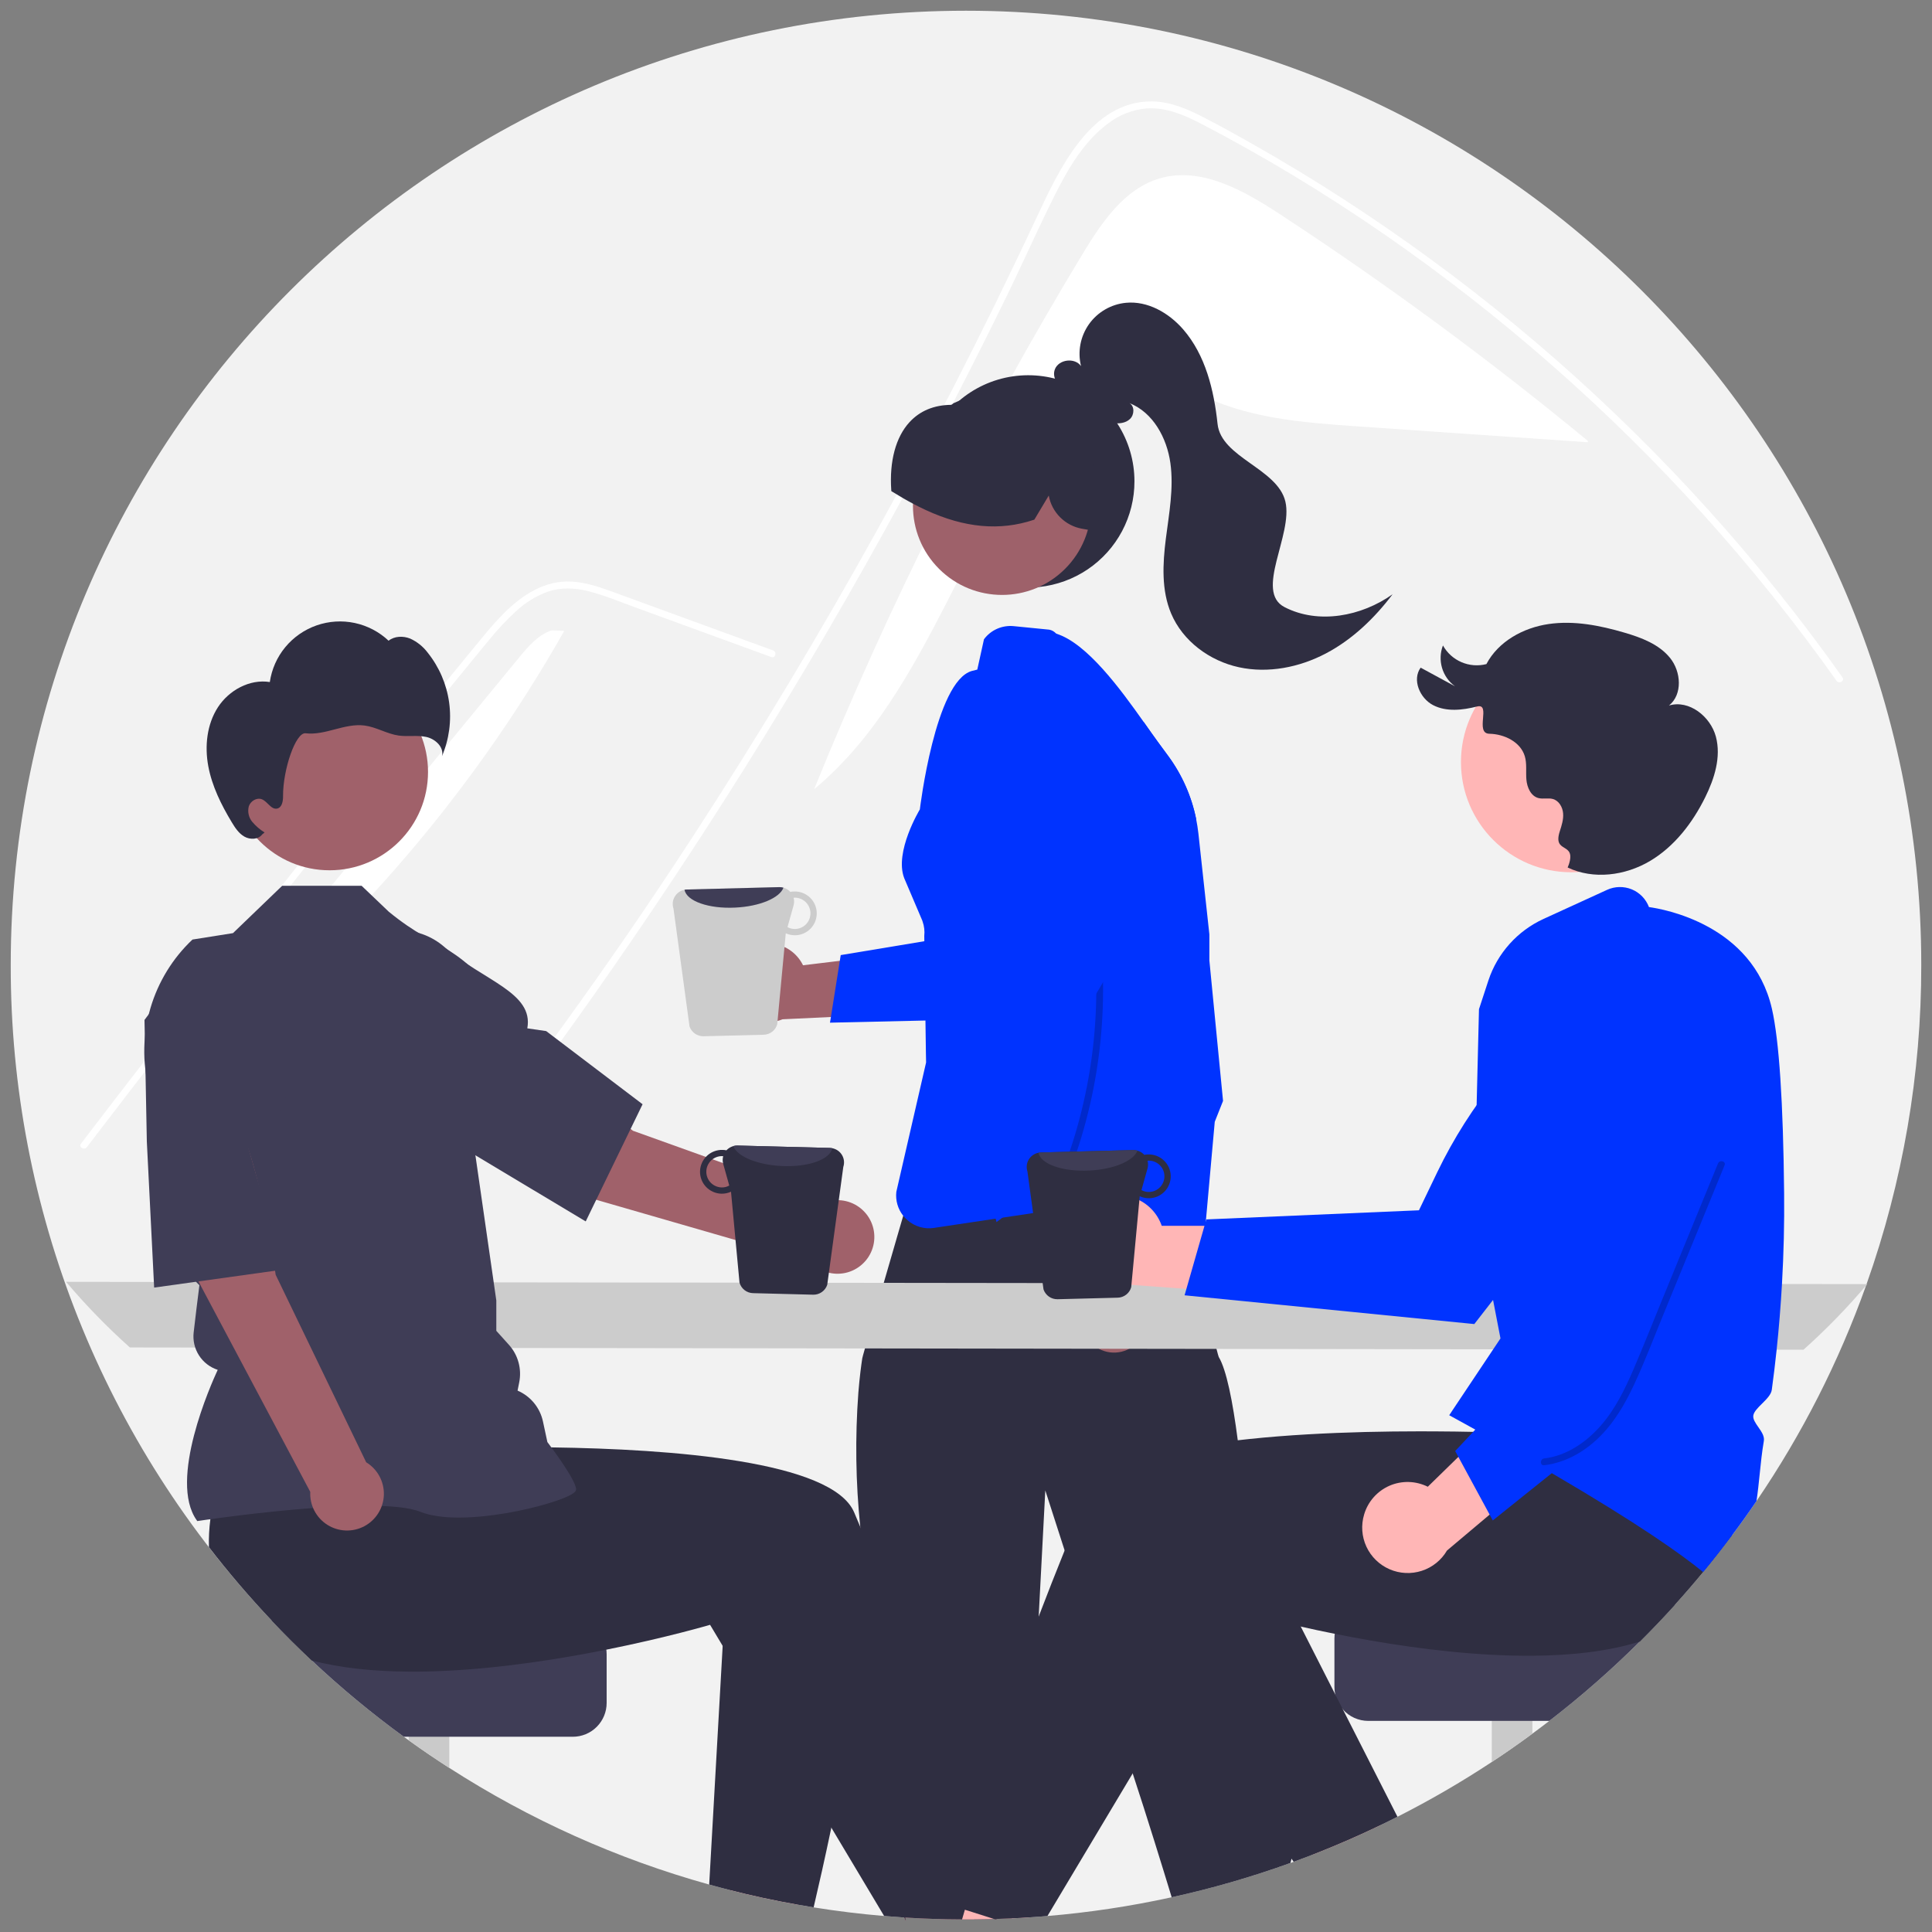 <svg width="90" height="90" viewBox="0 0 90 90" fill="none" xmlns="http://www.w3.org/2000/svg">
<rect x="0" y="0" width="90" height="90" fill="#808080" stroke="none"/>
<g clip-path="url(#clip0_934_2879)">
<path d="M89.5 44.958C89.506 50.02 88.644 55.047 86.952 59.819C86.945 59.841 86.938 59.861 86.929 59.883V59.884C85.662 63.435 83.947 66.809 81.824 69.925C81.456 70.468 81.075 71.002 80.681 71.527C80.248 72.108 79.801 72.677 79.34 73.234C78.915 73.749 78.479 74.253 78.031 74.748C77.5 75.337 76.952 75.911 76.389 76.47C75.063 77.789 73.655 79.024 72.173 80.166C71.913 80.368 71.65 80.566 71.385 80.76C70.766 81.217 70.136 81.657 69.493 82.081C68.078 83.015 66.611 83.866 65.099 84.632C64.838 84.765 64.575 84.896 64.31 85.022C63.288 85.516 62.245 85.969 61.181 86.384C60.878 86.503 60.574 86.618 60.266 86.729C60.214 86.749 60.163 86.768 60.11 86.786C56.462 88.101 52.658 88.931 48.793 89.255C48.525 89.279 48.256 89.3 47.987 89.316C47.702 89.336 47.416 89.353 47.13 89.365C46.904 89.376 46.678 89.385 46.451 89.391C46.405 89.393 46.357 89.395 46.31 89.395C46.005 89.405 45.699 89.411 45.391 89.413C45.261 89.415 45.131 89.415 45 89.415C44.938 89.415 44.877 89.415 44.816 89.415C43.929 89.411 43.049 89.382 42.175 89.328C42.157 89.327 42.139 89.325 42.122 89.325C41.809 89.304 41.497 89.281 41.186 89.254C40.079 89.161 38.985 89.027 37.902 88.853C37.653 88.814 37.404 88.771 37.156 88.726C36.079 88.536 35.016 88.307 33.967 88.038C33.655 87.959 33.345 87.877 33.037 87.79C28.75 86.597 24.669 84.765 20.93 82.356C20.287 81.943 19.656 81.514 19.038 81.068C18.962 81.015 18.886 80.96 18.811 80.905C17.308 79.811 15.876 78.623 14.521 77.35C13.879 76.748 13.257 76.127 12.652 75.487C4.833 67.243 0.483 56.314 0.5 44.958C0.5 20.405 20.423 0.5 45 0.5C69.576 0.5 89.5 20.405 89.5 44.958Z" fill="#F2F2F2"/>
<path d="M50.429 11.834C51.32 10.362 52.376 8.79 54.029 8.309C55.944 7.752 57.911 8.858 59.579 9.95C64.569 13.213 69.374 16.75 73.973 20.544L73.968 20.602C70.388 20.355 66.807 20.108 63.227 19.861C60.64 19.683 57.965 19.48 55.679 18.258C54.812 17.794 53.966 17.174 52.983 17.131C51.762 17.078 50.697 17.93 49.86 18.82C44.91 24.086 43.478 32.139 37.925 36.765C41.426 28.138 45.608 19.801 50.429 11.834Z" fill="white"/>
<path d="M20.002 56.499C20.55 55.809 20.773 55.647 21.313 54.95C25.71 49.269 29.842 43.397 33.71 37.332C36.337 33.213 38.835 29.015 41.201 24.738C42.328 22.705 43.424 20.656 44.489 18.591C45.316 16.989 46.124 15.378 46.913 13.758C47.139 13.295 47.358 12.83 47.577 12.364C48.091 11.268 48.596 10.167 49.138 9.086C49.756 7.854 50.508 6.562 51.642 5.734C52.158 5.342 52.775 5.105 53.422 5.05C54.345 4.991 55.197 5.371 55.998 5.787C61.858 8.84 67.343 12.667 72.305 17.022C77.28 21.387 81.726 26.318 85.554 31.715C85.671 31.882 85.948 31.723 85.83 31.555C85.365 30.897 84.89 30.247 84.406 29.603C80.39 24.264 75.76 19.416 70.609 15.159C68.059 13.051 65.388 11.093 62.611 9.293C61.198 8.378 59.758 7.506 58.292 6.677C57.553 6.259 56.81 5.846 56.055 5.459C55.315 5.079 54.529 4.737 53.684 4.725C50.806 4.68 49.316 7.936 48.292 10.127C47.971 10.816 47.645 11.503 47.316 12.188C46.071 14.79 44.778 17.368 43.437 19.922C42.609 21.499 41.764 23.066 40.9 24.625C38.212 29.478 35.355 34.232 32.329 38.889C28.32 45.057 24.343 50.506 19.776 56.273C19.651 56.433 19.875 56.661 20.002 56.499Z" fill="white"/>
<path d="M35.929 30.608L31.642 29.042L29.513 28.264C28.82 28.011 28.128 27.722 27.412 27.541C26.778 27.38 26.134 27.354 25.509 27.565C24.958 27.769 24.454 28.081 24.026 28.484C23.589 28.886 23.182 29.32 22.809 29.782C22.345 30.338 21.889 30.901 21.43 31.461C19.537 33.774 17.657 36.097 15.788 38.43C13.92 40.763 12.064 43.106 10.221 45.458C8.373 47.817 6.538 50.185 4.716 52.563C4.493 52.855 4.27 53.146 4.047 53.438C3.924 53.599 3.646 53.44 3.771 53.277C5.607 50.875 7.455 48.482 9.317 46.1C11.183 43.712 13.061 41.334 14.953 38.966C16.845 36.598 18.749 34.24 20.666 31.893C21.144 31.308 21.622 30.724 22.102 30.141C22.506 29.648 22.906 29.151 23.349 28.693C24.163 27.852 25.18 27.109 26.397 27.089C27.112 27.077 27.805 27.304 28.47 27.544C29.187 27.803 29.902 28.067 30.617 28.328L34.935 29.906L36.014 30.3C36.206 30.37 36.123 30.679 35.929 30.608Z" fill="white"/>
<path d="M24.187 30.624C24.609 30.111 25.066 29.573 25.697 29.365L26.286 29.388C21.8 37.308 15.74 44.229 8.48 49.725C13.716 43.358 18.951 36.991 24.187 30.624Z" fill="white"/>
<path d="M52.847 22.424C52.848 23.233 52.649 24.03 52.269 24.745C51.889 25.46 51.339 26.07 50.668 26.523C49.997 26.976 49.224 27.257 48.419 27.343C47.613 27.428 46.799 27.314 46.048 27.011C45.296 26.708 44.631 26.226 44.11 25.607C43.589 24.987 43.228 24.249 43.059 23.458C42.89 22.666 42.918 21.845 43.14 21.067C43.363 20.289 43.773 19.577 44.335 18.995C44.343 18.987 44.351 18.979 44.359 18.971C44.399 18.929 44.438 18.888 44.48 18.848C44.48 18.848 44.48 18.848 44.481 18.848C44.481 18.848 44.481 18.848 44.481 18.848C44.481 18.848 44.482 18.847 44.482 18.847C44.482 18.847 44.482 18.846 44.482 18.846C44.533 18.799 44.585 18.751 44.638 18.706C45.353 18.079 46.234 17.672 47.175 17.533C48.115 17.394 49.077 17.528 49.943 17.921C50.809 18.313 51.544 18.946 52.059 19.745C52.574 20.544 52.848 21.474 52.847 22.424Z" fill="#2F2E41"/>
<path d="M49.614 26.5C51.234 24.88 51.234 22.255 49.614 20.636C47.993 19.017 45.365 19.017 43.745 20.636C42.124 22.255 42.124 24.88 43.745 26.5C45.365 28.119 47.993 28.119 49.614 26.5Z" fill="#9E616A"/>
<path d="M49.644 19.581C49.002 18.98 48.202 18.572 47.337 18.405C46.473 18.238 45.579 18.317 44.758 18.635C44.733 18.644 44.709 18.655 44.685 18.666C44.684 18.666 44.684 18.668 44.683 18.668C44.603 18.7 44.523 18.734 44.446 18.771L44.398 18.794V18.8C44.39 18.807 44.38 18.814 44.371 18.821C44.352 18.839 44.328 18.852 44.302 18.859C43.504 18.869 42.854 19.14 42.372 19.662C41.728 20.359 41.426 21.486 41.519 22.835L41.521 22.877L41.557 22.9C41.898 23.112 42.22 23.299 42.531 23.463C42.715 23.561 42.893 23.651 43.071 23.733C43.092 23.743 43.113 23.753 43.134 23.763C44.931 24.592 46.575 24.742 48.154 24.217L48.184 24.207L48.855 23.084C48.924 23.468 49.109 23.821 49.385 24.097C49.66 24.373 50.014 24.559 50.398 24.629L50.677 24.678L51.086 24.75L51.103 24.673C51.509 22.846 50.922 20.801 49.644 19.581Z" fill="#2F2E41"/>
<path d="M59.839 28.282C58.427 27.554 60.243 24.911 59.878 23.366C59.513 21.821 56.885 21.324 56.718 19.745C56.55 18.166 56.156 16.538 55.114 15.34C54.447 14.574 53.465 14.009 52.454 14.105C52.112 14.137 51.781 14.243 51.484 14.415C51.186 14.587 50.929 14.82 50.73 15.1C50.532 15.38 50.395 15.7 50.331 16.037C50.267 16.374 50.276 16.721 50.359 17.055C50.071 16.647 49.326 16.735 49.142 17.199C48.978 17.611 49.34 18.11 49.766 18.146C50.324 18.834 50.962 19.565 51.836 19.703C52.117 19.748 52.434 19.715 52.639 19.518C52.845 19.321 52.861 18.927 52.617 18.779C53.715 19.215 54.358 20.401 54.521 21.57C54.684 22.739 54.459 23.922 54.31 25.093C54.162 26.263 54.098 27.495 54.557 28.582C55.1 29.867 56.35 30.788 57.714 31.083C59.078 31.378 60.531 31.09 61.766 30.439C63.001 29.789 64.031 28.797 64.872 27.684C63.423 28.712 61.418 29.097 59.839 28.282Z" fill="#2F2E41"/>
<path d="M43.794 45.697L40.928 65.252L56.575 64.074L51.892 44.837L43.794 45.697Z" fill="#FFB8B8"/>
<path d="M60.163 86.587C60.149 86.654 60.131 86.721 60.11 86.786C58.304 87.438 56.457 87.971 54.582 88.382C54.186 87.083 53.428 84.623 52.765 82.612C52.222 80.97 51.744 79.626 51.577 79.459C51.113 78.997 51.577 78.381 51.577 78.381L49.595 72.226L48.694 69.43L48.386 75.304L47.937 83.813L47.925 84.052C47.925 84.052 47.307 85.899 47.616 86.207C47.925 86.516 47.307 87.748 47.307 87.748L47.13 89.365C46.904 89.376 46.678 89.385 46.451 89.391L46.374 89.415L46.311 89.395C46.005 89.405 45.699 89.411 45.391 89.413C45.261 89.415 45.131 89.415 45 89.415C44.939 89.415 44.877 89.415 44.816 89.415C43.929 89.411 43.049 89.382 42.176 89.328L41.633 84.919L41.073 80.363C41.073 80.363 41.689 79.133 41.073 78.518C40.702 78.147 40.888 77.608 41.096 77.239C40.967 76.667 40.791 75.789 40.553 74.488C40.545 74.445 40.537 74.4 40.529 74.356C40.454 73.943 40.386 73.538 40.327 73.141C40.221 72.443 40.139 71.773 40.075 71.131C39.86 69.051 39.831 66.957 39.986 64.872C40.046 64.131 40.12 63.588 40.168 63.274C40.172 63.245 40.218 63.079 40.292 62.817C40.408 62.398 40.6 61.732 40.814 60.988C40.928 60.593 41.049 60.176 41.168 59.761C41.377 59.042 41.584 58.329 41.751 57.752V57.749C41.898 57.243 42.015 56.844 42.076 56.635C42.106 56.533 42.122 56.477 42.122 56.477C42.122 56.477 42.154 56.469 42.217 56.456C42.41 56.411 42.888 56.304 43.55 56.162C44.24 56.016 45.129 55.831 46.105 55.644C46.942 55.483 47.842 55.319 48.737 55.172C49.059 55.121 49.38 55.07 49.697 55.023C51.656 54.731 53.454 54.565 54.306 54.754C54.365 54.767 54.423 54.783 54.48 54.802C54.538 54.821 54.594 54.846 54.646 54.877C54.673 54.893 54.928 55.889 55.255 57.188C55.258 57.201 55.261 57.215 55.264 57.227C55.363 57.62 55.467 58.038 55.574 58.466C55.683 58.902 55.793 59.347 55.901 59.78C56.221 61.066 56.517 62.256 56.669 62.839C56.727 63.065 56.765 63.199 56.774 63.214C57.131 63.809 57.423 65.266 57.66 67.094C57.871 68.725 58.039 70.652 58.169 72.525C58.234 73.451 58.289 74.364 58.335 75.222C58.493 78.107 58.556 80.359 58.556 80.359C58.556 80.359 58.792 82.237 59.26 83.123C59.318 83.237 59.391 83.343 59.479 83.436C59.791 83.748 59.827 84.018 59.785 84.21C59.767 84.301 59.73 84.387 59.675 84.462C59.663 84.48 59.649 84.497 59.634 84.513C59.594 84.705 59.601 84.903 59.655 85.09C59.709 85.278 59.807 85.45 59.943 85.591C60.242 85.892 60.218 86.323 60.163 86.587Z" fill="#2F2E41"/>
<path d="M55.037 39.425C55.019 39.292 55 39.158 54.98 39.023C54.969 38.936 54.955 38.85 54.942 38.764C54.808 37.901 55.367 37.161 54.643 36.564C54.474 36.426 54.336 36.254 54.238 36.059L54.072 35.725L53.767 35.106L53.099 33.761L52.984 33.53C52.951 33.464 52.913 33.401 52.871 33.341C52.747 33.16 52.584 33.008 52.395 32.895L50.735 31.907C50.479 31.755 50.272 31.531 50.141 31.264L50.1 31.179C49.917 30.804 49.59 29.908 49.202 29.518L49.2 29.517C49.116 29.42 49.001 29.355 48.875 29.332L47.223 29.168C46.959 29.142 46.692 29.184 46.449 29.291C46.206 29.398 45.995 29.567 45.837 29.78L45.792 29.986L45.526 31.193L45.512 31.196C45.433 31.214 45.355 31.232 45.278 31.254C43.565 31.722 42.85 37.706 42.85 37.706C42.85 37.706 41.65 39.684 42.122 40.908L42.963 42.882C42.97 42.897 42.975 42.912 42.978 42.928C43.054 43.143 43.081 43.372 43.056 43.599L43.057 43.676L43.059 43.846L43.066 44.282L43.086 45.729L43.111 47.54L43.133 49.083L43.141 49.493L41.755 55.518C41.732 55.716 41.749 55.916 41.804 56.108C41.859 56.299 41.951 56.478 42.075 56.634L42.076 56.635C42.107 56.674 42.139 56.711 42.173 56.747L42.175 56.748C42.207 56.782 42.241 56.812 42.276 56.843C42.443 56.989 42.64 57.096 42.853 57.158C43.066 57.22 43.289 57.235 43.508 57.201L43.694 57.172H43.695L46.379 56.77H46.382L46.692 56.724H46.694L49.699 56.273H49.702L50.216 56.195C50.258 56.189 50.298 56.184 50.339 56.181L53.09 55.992C53.154 55.988 53.216 55.98 53.279 55.968H53.279C53.521 55.92 53.748 55.815 53.941 55.661C54.133 55.507 54.286 55.309 54.386 55.084C54.428 54.993 54.459 54.899 54.48 54.802C54.504 54.697 54.517 54.59 54.519 54.482L54.55 51.892L54.655 43.525C54.657 43.245 54.737 42.972 54.885 42.736C55.267 42.128 55.223 40.825 55.037 39.425Z" fill="#0033FF"/>
<path d="M50.424 61.774C50.386 61.56 50.394 61.341 50.449 61.132C50.505 60.922 50.605 60.727 50.744 60.56C50.883 60.393 51.057 60.259 51.254 60.167C51.45 60.075 51.664 60.026 51.881 60.026L53.598 55.041L55.272 57.211L53.385 61.612C53.362 61.977 53.206 62.32 52.946 62.577C52.686 62.834 52.341 62.987 51.977 63.007C51.611 63.027 51.252 62.912 50.966 62.685C50.68 62.458 50.487 62.134 50.424 61.774Z" fill="#9E616A"/>
<path d="M56.974 51.285L56.588 52.257L56.049 58.267C55.881 58.309 55.721 58.376 55.574 58.466C55.255 58.664 55.011 58.963 54.884 59.316C54.756 59.67 54.752 60.055 54.871 60.411L55.03 60.886L53.851 60.524L51.914 59.93L49.63 59.229L50.017 57.975C50.106 57.687 50.124 57.382 50.069 57.085C50.014 56.789 49.888 56.51 49.702 56.273C49.655 56.214 49.605 56.158 49.553 56.105L49.697 55.023L49.783 54.379L48.737 55.172L46.693 56.724H46.692L46.422 56.93C46.422 56.93 46.407 56.875 46.379 56.77C46.328 56.569 46.23 56.182 46.106 55.644C45.488 52.96 45.033 50.241 44.743 47.503C44.68 46.886 44.625 46.255 44.58 45.614C44.535 44.953 44.501 44.284 44.483 43.61C44.331 38.127 45.174 32.378 48.7 29.438C48.87 29.439 49.039 29.466 49.202 29.518C50.629 29.956 52.194 32.098 53.276 33.63C53.532 33.992 53.76 34.32 53.954 34.583L54.422 35.219C55.061 36.089 55.504 37.088 55.719 38.145C55.764 38.369 55.8 38.596 55.826 38.826L56.337 43.527V44.738L56.974 51.285Z" fill="#0033FF"/>
<path d="M3.078 59.713C3.996 60.8 4.99 61.822 6.05 62.77L84.013 62.876C85.074 61.927 86.067 60.906 86.986 59.819L3.078 59.713Z" fill="#CCCCCC"/>
<path d="M45.391 89.413C45.261 89.415 45.131 89.415 45 89.415C44.939 89.415 44.877 89.415 44.816 89.415C43.929 89.411 43.049 89.382 42.176 89.328L42.197 89.5L42.122 89.325L40.446 85.428L41.633 84.919L43.811 83.984L44.471 86.254L45.103 88.427L45.292 89.071L45.391 89.413Z" fill="#FFB6B6"/>
<path d="M37.63 84.889L37.156 88.726C36.079 88.536 35.016 88.307 33.967 88.038V84.891L37.63 84.889Z" fill="#FFB6B6"/>
<path d="M20.93 77.819V82.356C20.287 81.943 19.657 81.514 19.038 81.068V77.819H20.93Z" fill="#CACACA"/>
<path d="M28.26 77.062V79.33C28.26 79.747 28.094 80.148 27.798 80.443C27.503 80.739 27.102 80.905 26.684 80.905H18.811C17.309 79.811 15.876 78.623 14.521 77.35C13.88 76.748 13.257 76.127 12.652 75.487H26.684C27.102 75.487 27.503 75.654 27.798 75.949C28.094 76.244 28.26 76.645 28.26 77.062Z" fill="#3F3D56"/>
<path d="M46.71 89.309L46.451 89.391L46.374 89.415L46.311 89.395C46.005 89.405 45.699 89.411 45.391 89.413C45.261 89.414 45.131 89.415 45 89.415C44.939 89.415 44.877 89.415 44.816 89.414C43.929 89.411 43.049 89.382 42.176 89.328L42.197 89.5L42.122 89.325C41.809 89.304 41.497 89.281 41.186 89.254L38.727 85.139L33.665 76.671L33.078 75.69C33.078 75.69 31.077 76.281 28.245 76.848C26.111 77.277 23.506 77.69 20.93 77.825C20.295 77.859 19.662 77.876 19.038 77.87C17.426 77.86 15.877 77.709 14.521 77.35C13.88 76.748 13.257 76.127 12.652 75.487C11.622 74.399 10.648 73.259 9.733 72.073C9.721 71.637 9.743 71.202 9.8 70.77C9.809 70.698 9.819 70.625 9.83 70.551L10.119 65.655L12.262 65.372L15.524 64.942L19.058 64.475L19.447 67.518C19.447 67.518 22.198 67.379 25.684 67.425C31.283 67.501 38.775 68.059 39.79 70.452C39.885 70.677 39.98 70.904 40.075 71.131C42.046 75.846 43.855 80.869 45.085 84.439C45.319 85.119 45.532 85.745 45.721 86.307C46.346 88.162 46.71 89.309 46.71 89.309Z" fill="#2F2E41"/>
<path d="M40.717 73.15C40.665 73.598 40.611 74.044 40.553 74.488C40.046 78.417 39.347 82.17 38.727 85.139C38.423 86.588 38.138 87.848 37.902 88.853C37.653 88.814 37.404 88.771 37.156 88.726C36.079 88.536 35.016 88.307 33.967 88.038C33.655 87.959 33.345 87.877 33.037 87.79L33.665 76.671L33.872 72.993L40.327 73.141L40.717 73.15Z" fill="#2F2E41"/>
<path d="M51.096 55.951C51.365 55.8 51.664 55.711 51.972 55.689C52.279 55.666 52.588 55.712 52.876 55.822C53.164 55.931 53.425 56.103 53.639 56.324C53.854 56.545 54.017 56.811 54.118 57.102L61.612 57.111L59.464 60.356L52.677 59.85C52.176 59.987 51.643 59.935 51.177 59.705C50.712 59.475 50.348 59.083 50.153 58.602C49.958 58.121 49.946 57.586 50.12 57.097C50.294 56.609 50.641 56.201 51.096 55.951Z" fill="#FFB6B6"/>
<path d="M55.182 60.34L68.68 61.68L68.715 61.634C68.784 61.547 75.54 52.907 76.675 50.85C77.374 49.614 77.628 48.177 77.396 46.777L77.388 46.742L77.361 46.72C76.811 46.259 76.12 45.999 75.402 45.983C74.684 45.968 73.982 46.197 73.412 46.633C70.67 48.754 68.46 51.483 66.954 54.604L66.1 56.38L56.195 56.805L55.182 60.34Z" fill="#0033FF"/>
<path d="M49.977 84.689L47.987 89.316C47.702 89.336 47.416 89.353 47.13 89.365C46.904 89.376 46.679 89.385 46.451 89.391L46.374 89.415L46.311 89.395C46.005 89.405 45.699 89.411 45.391 89.413C45.261 89.415 45.131 89.415 45 89.415C44.939 89.415 44.877 89.415 44.816 89.415L44.948 88.963L45.104 88.427L45.721 86.307L46.612 83.245L47.938 83.813L49.977 84.689Z" fill="#FFB6B6"/>
<path d="M64.31 85.023C63.288 85.516 62.245 85.969 61.182 86.384L60.142 84.636L63.494 83.165L64.31 85.023Z" fill="#FFB6B6"/>
<path d="M71.385 77.079V80.76C70.767 81.217 70.136 81.657 69.493 82.081V77.079H71.385Z" fill="#CACACA"/>
<path d="M78.031 74.748C77.5 75.337 76.952 75.911 76.389 76.47C75.063 77.789 73.655 79.024 72.174 80.166H63.739C63.515 80.166 63.293 80.118 63.089 80.026C62.885 79.934 62.703 79.799 62.556 79.631L62.555 79.627C62.379 79.429 62.257 79.189 62.2 78.93L62.199 78.928C62.175 78.817 62.163 78.704 62.163 78.59V76.323C62.163 75.906 62.329 75.505 62.624 75.21C62.92 74.914 63.321 74.748 63.739 74.748H78.031Z" fill="#3F3D56"/>
<path d="M81.507 65.898L80.593 69.812C80.682 70.379 80.712 70.954 80.681 71.527C80.248 72.108 79.801 72.677 79.34 73.234C78.915 73.749 78.479 74.253 78.032 74.748C77.5 75.337 76.952 75.911 76.389 76.47C74.922 76.93 73.193 77.118 71.385 77.131C70.761 77.136 70.128 77.119 69.493 77.086C66.917 76.951 64.312 76.538 62.178 76.109C61.613 75.997 61.082 75.883 60.594 75.772C59.669 75.564 58.895 75.37 58.335 75.222C57.704 75.057 57.345 74.95 57.345 74.95L54.944 78.966L52.765 82.612L48.794 89.255C48.525 89.279 48.256 89.3 47.987 89.316C47.702 89.336 47.416 89.353 47.13 89.365C46.904 89.376 46.679 89.385 46.451 89.391L46.374 89.415L46.311 89.395L45.292 89.071L44.948 88.963L43.713 88.57C43.713 88.57 43.989 87.702 44.472 86.254C44.649 85.723 44.854 85.112 45.085 84.439C45.916 82.003 47.07 78.733 48.386 75.304C48.776 74.286 49.179 73.253 49.595 72.226C49.935 71.382 50.282 70.542 50.633 69.713C51.243 68.275 54.19 67.5 57.66 67.094C57.836 67.074 58.014 67.054 58.193 67.035C59.961 66.849 61.837 66.753 63.592 66.708C64.47 66.686 65.318 66.678 66.106 66.677C66.361 66.677 66.609 66.677 66.85 66.679H66.85C67.501 66.682 68.099 66.691 68.625 66.702C68.728 66.704 68.827 66.707 68.924 66.709H68.925C68.991 66.71 69.055 66.713 69.119 66.714C70.27 66.743 70.976 66.779 70.976 66.779L71.25 64.633L71.306 64.2L71.359 63.788V63.787L71.365 63.736L71.408 63.735L72.169 63.72L78.566 63.595L82.061 63.527L81.507 65.898Z" fill="#2F2E41"/>
<path d="M65.099 84.632C64.838 84.765 64.575 84.896 64.31 85.022C63.288 85.516 62.245 85.969 61.182 86.384C60.878 86.503 60.574 86.618 60.266 86.729C60.233 86.681 60.198 86.634 60.163 86.587C58.696 84.575 56.831 81.92 54.944 78.966C54.155 77.731 53.361 76.442 52.59 75.127L58.169 72.525L58.795 72.233L60.594 75.772L62.199 78.928L62.556 79.631L65.099 84.632Z" fill="#2F2E41"/>
<path d="M73.197 40.634C76.035 40.634 78.337 38.335 78.337 35.499C78.337 32.663 76.035 30.364 73.197 30.364C70.358 30.364 68.057 32.663 68.057 35.499C68.057 38.335 70.358 40.634 73.197 40.634Z" fill="#FFB6B6"/>
<path d="M73.027 40.411C74.229 40.987 75.708 40.791 76.855 40.114C78.002 39.436 78.847 38.331 79.437 37.137C79.869 36.262 80.183 35.261 79.933 34.318C79.682 33.376 78.684 32.586 77.749 32.865C78.389 32.35 78.315 31.287 77.797 30.648C77.279 30.009 76.462 29.702 75.673 29.471C74.527 29.135 73.324 28.898 72.142 29.07C70.961 29.241 69.797 29.88 69.242 30.936C68.856 31.035 68.448 31.004 68.082 30.847C67.715 30.69 67.412 30.416 67.218 30.068C67.089 30.402 67.075 30.77 67.176 31.114C67.277 31.457 67.489 31.758 67.779 31.97L66.179 31.102C65.771 31.667 66.142 32.529 66.761 32.849C67.38 33.169 68.129 33.083 68.805 32.912C69.48 32.741 68.683 34.167 69.38 34.181C70.077 34.195 70.831 34.559 71.031 35.227C71.135 35.576 71.074 35.952 71.105 36.315C71.136 36.678 71.31 37.082 71.663 37.176C71.886 37.236 72.13 37.157 72.35 37.224C72.624 37.306 72.791 37.599 72.815 37.883C72.84 38.168 72.75 38.449 72.662 38.721C72.313 39.795 73.432 39.193 73.084 40.267L73.027 40.411Z" fill="#2F2E41"/>
<path d="M83.111 55.578C83.069 51.337 82.877 48.447 82.541 46.986C81.638 43.06 77.468 42.344 76.815 42.255C76.745 42.07 76.638 41.902 76.501 41.76C76.363 41.618 76.198 41.505 76.015 41.43C75.832 41.355 75.635 41.318 75.437 41.322C75.24 41.325 75.045 41.37 74.865 41.452L71.902 42.808C71.301 43.084 70.763 43.48 70.322 43.972C69.88 44.465 69.545 45.042 69.337 45.669L68.897 47.011L68.676 56.011L69.405 59.797L69.406 59.799L69.898 62.349L69.559 62.856L67.628 65.749L67.596 65.8L67.595 65.801L67.51 65.927C67.627 65.991 67.744 66.055 67.858 66.118C68.154 66.281 68.442 66.44 68.724 66.596C68.791 66.634 68.858 66.671 68.924 66.709H68.925C68.968 66.733 69.01 66.756 69.051 66.779C70.106 67.368 71.066 67.914 71.931 68.417C72.052 68.487 72.171 68.556 72.289 68.625C76.284 70.96 78.309 72.39 79.34 73.234C79.801 72.677 80.248 72.108 80.681 71.527C81.075 71.002 81.456 70.468 81.824 69.925C81.888 69.5 81.932 69.076 81.974 68.66C82.025 68.159 82.078 67.641 82.166 67.131C82.206 66.905 82.055 66.69 81.911 66.483C81.776 66.29 81.65 66.109 81.676 65.937C81.704 65.761 81.898 65.569 82.087 65.382C82.293 65.177 82.507 64.966 82.537 64.743C82.622 64.122 82.697 63.499 82.763 62.874C82.87 61.857 82.953 60.837 83.011 59.814C83.092 58.401 83.126 56.989 83.111 55.578Z" fill="#0033FF"/>
<path d="M63.547 70.548C63.634 70.252 63.785 69.98 63.989 69.749C64.193 69.518 64.445 69.334 64.728 69.211C65.01 69.088 65.317 69.029 65.625 69.037C65.933 69.045 66.236 69.121 66.512 69.258L71.872 64.026L72.611 67.846L67.407 72.229C67.145 72.677 66.728 73.013 66.234 73.174C65.741 73.334 65.205 73.309 64.729 73.101C64.254 72.894 63.87 72.52 63.652 72.049C63.434 71.579 63.397 71.044 63.547 70.548Z" fill="#FFB6B6"/>
<path d="M69.54 70.828L80.121 62.349L80.115 62.292C80.103 62.182 78.878 51.286 78.249 49.023C77.882 47.652 77.057 46.447 75.911 45.609L75.882 45.59L75.847 45.593C75.13 45.648 74.455 45.946 73.931 46.437C73.407 46.927 73.066 47.582 72.964 48.292C72.491 51.724 72.823 55.219 73.933 58.501L74.567 60.367L67.788 67.594L69.54 70.828Z" fill="#0033FF"/>
<path d="M15.352 40.541C17.885 40.541 19.939 38.49 19.939 35.96C19.939 33.429 17.885 31.378 15.352 31.378C12.82 31.378 10.766 33.429 10.766 35.96C10.766 38.49 12.82 40.541 15.352 40.541Z" fill="#A0616A"/>
<path d="M9.191 70.858L9.166 70.823C7.83 68.954 9.839 64.464 10.142 63.813C9.782 63.696 9.474 63.459 9.27 63.14C9.066 62.822 8.978 62.443 9.022 62.068L9.153 60.958L9.289 59.87L8.314 58.895L8.311 58.871L7.75 53.963L6.933 50.704C6.626 49.471 6.652 48.18 7.009 46.961C7.367 45.742 8.042 44.64 8.966 43.768L10.853 43.469L13.146 41.262H16.844L18.112 42.472C20.605 44.513 21.197 43.627 24.008 47.469L21.995 52.767L23.12 60.58L23.12 61.994L23.706 62.645C23.918 62.879 24.071 63.159 24.154 63.463C24.238 63.767 24.249 64.087 24.187 64.396L24.11 64.78C24.408 64.908 24.671 65.105 24.877 65.355C25.082 65.605 25.225 65.9 25.293 66.217L25.499 67.176C25.675 67.408 26.837 68.957 26.837 69.38C26.837 69.443 26.79 69.505 26.689 69.573C25.898 70.109 21.52 71.201 19.583 70.426C17.519 69.602 9.316 70.839 9.233 70.851L9.191 70.858Z" fill="#3F3D56"/>
<path d="M6.861 52.272L10.674 51.526C12.084 53.63 12.841 59.383 12.841 59.383L17.058 68.118C17.317 68.276 17.529 68.499 17.674 68.765C17.819 69.031 17.89 69.331 17.882 69.634C17.873 69.936 17.784 70.231 17.623 70.489C17.463 70.746 17.238 70.956 16.97 71.098C16.702 71.24 16.401 71.308 16.098 71.296C15.795 71.284 15.501 71.192 15.245 71.029C14.989 70.866 14.781 70.638 14.642 70.369C14.503 70.1 14.438 69.799 14.453 69.496L8.955 59.147L6.861 52.272Z" fill="#A0616A"/>
<path d="M6.84 53.175L6.731 47.513L8.526 45.115C8.88 44.645 9.358 44.284 9.907 44.072C10.456 43.859 11.053 43.805 11.631 43.914C12.414 44.067 13.109 44.511 13.577 45.157C14.044 45.803 14.248 46.602 14.149 47.393C13.844 49.79 13.152 52.791 11.588 53.47L11.572 53.477L13.194 59.142L7.181 59.981L6.84 53.175Z" fill="#3F3D56"/>
<path d="M29.487 52.675C29.487 52.675 24.911 49.102 22.429 48.588L20.232 51.79L26.173 55.428L37.74 58.769C37.943 58.994 38.201 59.161 38.489 59.254C38.778 59.346 39.085 59.361 39.381 59.297C39.677 59.232 39.95 59.091 40.173 58.886C40.397 58.682 40.562 58.423 40.652 58.134C40.743 57.846 40.755 57.538 40.688 57.243C40.621 56.948 40.478 56.676 40.271 56.455C40.065 56.233 39.804 56.07 39.515 55.982C39.225 55.894 38.917 55.884 38.623 55.954L29.487 52.675Z" fill="#A0616A"/>
<path d="M21.436 53.393L16.667 50.332L15.671 47.508C15.477 46.952 15.443 46.354 15.572 45.781C15.701 45.207 15.988 44.681 16.401 44.262C16.964 43.697 17.72 43.367 18.518 43.339C19.315 43.31 20.093 43.585 20.695 44.108C22.519 45.695 24.87 46.227 24.564 47.904L25.443 48.032L29.934 51.44L27.285 56.898L21.436 53.393Z" fill="#3F3D56"/>
<path d="M10.15 32.949C10.665 32.153 11.632 31.623 12.569 31.772C12.656 31.174 12.905 30.612 13.29 30.147C13.675 29.682 14.18 29.331 14.751 29.132C15.321 28.934 15.935 28.895 16.526 29.021C17.117 29.148 17.662 29.433 18.102 29.847C18.378 29.628 18.779 29.617 19.106 29.747C19.428 29.893 19.709 30.118 19.922 30.401C20.459 31.071 20.805 31.874 20.922 32.724C21.039 33.575 20.923 34.441 20.587 35.231C20.701 34.815 20.284 34.424 19.863 34.331C19.441 34.237 18.999 34.326 18.572 34.265C18.024 34.187 17.532 33.87 16.983 33.798C16.522 33.738 16.058 33.856 15.608 33.974C15.159 34.093 14.696 34.214 14.235 34.159C13.773 34.104 13.178 35.852 13.186 37.084C13.188 37.317 13.139 37.617 12.911 37.666C12.63 37.727 12.467 37.34 12.2 37.234C11.961 37.14 11.675 37.314 11.592 37.556C11.559 37.68 11.555 37.81 11.582 37.936C11.609 38.062 11.665 38.179 11.746 38.279C11.911 38.475 12.106 38.645 12.325 38.78L12.214 38.871C12.031 39.113 11.651 39.123 11.387 38.974C11.123 38.824 10.949 38.558 10.793 38.298C10.304 37.486 9.875 36.62 9.702 35.688C9.53 34.756 9.636 33.745 10.15 32.949Z" fill="#2F2E41"/>
<path opacity="0.2" d="M50.426 40.649C50.892 42.585 51.106 44.573 51.065 46.564C51.025 48.555 50.734 50.533 50.197 52.451C49.895 53.534 49.513 54.594 49.055 55.621C48.973 55.806 49.246 55.967 49.329 55.781C50.156 53.93 50.74 51.98 51.068 49.98C51.397 47.979 51.471 45.944 51.288 43.925C51.184 42.793 50.998 41.67 50.732 40.565C50.684 40.367 50.378 40.45 50.426 40.649Z" fill="black"/>
<path opacity="0.2" d="M80.032 54.198L77.381 60.663C76.955 61.703 76.541 62.75 76.097 63.783C75.697 64.713 75.241 65.647 74.568 66.414C73.889 67.189 72.976 67.817 71.932 67.94C71.732 67.963 71.73 68.28 71.932 68.257C72.885 68.144 73.74 67.671 74.43 67.016C75.176 66.308 75.702 65.406 76.131 64.48C76.61 63.449 77.017 62.382 77.448 61.33L78.803 58.025L80.338 54.282C80.415 54.094 80.109 54.012 80.032 54.198Z" fill="black"/>
<path d="M48.611 60.066C48.657 60.201 48.746 60.319 48.863 60.401C48.98 60.483 49.121 60.526 49.264 60.523L52.065 60.451C52.209 60.448 52.349 60.399 52.462 60.31C52.576 60.222 52.659 60.099 52.697 59.959L53.093 55.726C53.233 55.79 53.387 55.821 53.541 55.818C53.675 55.815 53.807 55.785 53.93 55.731C54.052 55.676 54.163 55.598 54.255 55.501C54.348 55.404 54.42 55.29 54.468 55.165C54.517 55.04 54.539 54.907 54.536 54.773C54.533 54.639 54.503 54.507 54.449 54.384C54.394 54.262 54.316 54.151 54.219 54.059C54.122 53.967 54.007 53.894 53.882 53.846C53.757 53.798 53.624 53.775 53.49 53.778C53.428 53.778 53.366 53.784 53.306 53.797C53.24 53.726 53.161 53.67 53.072 53.632C52.983 53.593 52.888 53.574 52.791 53.575L48.484 53.686C48.448 53.688 48.412 53.692 48.377 53.7C48.283 53.717 48.193 53.755 48.115 53.81C48.036 53.865 47.97 53.936 47.921 54.019C47.872 54.102 47.842 54.194 47.832 54.289C47.822 54.385 47.832 54.481 47.862 54.572L48.611 60.066ZM53.174 55.439L53.456 54.43C53.488 54.313 53.489 54.191 53.458 54.074C53.472 54.074 53.484 54.067 53.498 54.067C53.691 54.063 53.878 54.136 54.018 54.269C54.158 54.403 54.239 54.586 54.243 54.779C54.248 54.973 54.175 55.16 54.042 55.3C53.909 55.44 53.725 55.521 53.532 55.526C53.407 55.53 53.283 55.5 53.174 55.439Z" fill="#2F2E41"/>
<path d="M48.377 53.7C48.469 54.224 49.501 54.592 50.741 54.528C51.882 54.476 52.815 54.075 52.986 53.601C52.922 53.583 52.857 53.574 52.791 53.575L48.483 53.686C48.448 53.688 48.412 53.692 48.377 53.7Z" fill="#3F3D56"/>
<path d="M39.284 54.361C39.314 54.27 39.325 54.173 39.315 54.078C39.304 53.983 39.274 53.89 39.225 53.808C39.176 53.725 39.11 53.654 39.032 53.599C38.953 53.544 38.863 53.506 38.769 53.488C38.734 53.481 38.698 53.477 38.663 53.475L34.355 53.364C34.258 53.363 34.163 53.382 34.074 53.421C33.985 53.459 33.906 53.515 33.84 53.586C33.78 53.573 33.718 53.567 33.657 53.567C33.386 53.56 33.123 53.661 32.927 53.848C32.731 54.034 32.617 54.291 32.61 54.561C32.603 54.832 32.704 55.094 32.891 55.29C33.078 55.486 33.334 55.6 33.605 55.607C33.76 55.61 33.913 55.579 34.053 55.515L34.449 59.748C34.487 59.887 34.57 60.01 34.684 60.099C34.798 60.188 34.937 60.237 35.082 60.24L37.882 60.312C38.025 60.315 38.166 60.272 38.283 60.19C38.401 60.107 38.489 59.99 38.535 59.855L39.284 54.361ZM33.614 55.315C33.421 55.31 33.237 55.228 33.104 55.089C32.971 54.949 32.898 54.761 32.903 54.568C32.907 54.375 32.989 54.192 33.128 54.058C33.268 53.925 33.455 53.852 33.648 53.856C33.662 53.856 33.674 53.862 33.688 53.862C33.657 53.979 33.658 54.102 33.69 54.219L33.972 55.227C33.863 55.289 33.739 55.319 33.614 55.315Z" fill="#2F2E41"/>
<path d="M38.769 53.488C38.677 54.013 37.645 54.381 36.405 54.317C35.264 54.264 34.331 53.864 34.16 53.39C34.223 53.371 34.289 53.362 34.355 53.364L38.663 53.475C38.698 53.476 38.734 53.481 38.769 53.488Z" fill="#3F3D56"/>
<path d="M34.687 44.293C34.903 44.135 35.15 44.027 35.413 43.975C35.675 43.924 35.945 43.93 36.205 43.995C36.464 44.059 36.706 44.179 36.914 44.347C37.122 44.514 37.29 44.726 37.408 44.966L43.857 44.186L42.35 47.204L36.457 47.482C36.041 47.652 35.576 47.664 35.152 47.514C34.727 47.365 34.372 47.066 34.154 46.673C33.936 46.28 33.87 45.82 33.968 45.382C34.066 44.943 34.322 44.555 34.687 44.293Z" fill="#9E616A"/>
<path d="M55.719 38.145C55.529 38.518 55.297 38.952 55.037 39.425C54.124 41.093 52.869 43.245 51.903 44.883C51.078 46.28 50.462 47.304 50.445 47.333L50.418 47.375L44.743 47.503L43.526 47.53L43.111 47.54L38.664 47.64L38.707 47.376L39.122 44.759L39.164 44.492L43.059 43.846L44.483 43.61L47.642 43.087L48.19 41.469C49.156 38.625 50.771 36.045 52.906 33.932C52.969 33.872 53.032 33.815 53.099 33.761C53.157 33.715 53.216 33.67 53.276 33.63C53.532 33.992 53.761 34.32 53.954 34.583L54.422 35.219C55.062 36.089 55.504 37.088 55.719 38.145Z" fill="#0033FF"/>
<path d="M32.121 47.816C32.168 47.952 32.256 48.069 32.374 48.151C32.491 48.233 32.632 48.276 32.775 48.273L35.575 48.202C35.72 48.199 35.859 48.149 35.973 48.061C36.087 47.972 36.169 47.849 36.207 47.71L36.604 43.477C36.744 43.54 36.897 43.572 37.052 43.568C37.322 43.562 37.579 43.448 37.766 43.252C37.953 43.056 38.054 42.793 38.047 42.523C38.04 42.252 37.926 41.996 37.73 41.809C37.533 41.623 37.271 41.522 37 41.529C36.939 41.528 36.877 41.535 36.817 41.548C36.751 41.477 36.672 41.42 36.583 41.382C36.494 41.344 36.398 41.325 36.302 41.326L31.994 41.437C31.959 41.438 31.923 41.442 31.888 41.45C31.794 41.468 31.704 41.505 31.625 41.56C31.547 41.615 31.481 41.687 31.432 41.769C31.383 41.852 31.352 41.944 31.342 42.04C31.332 42.135 31.343 42.232 31.373 42.323L32.121 47.816ZM36.685 43.189L36.967 42.18C36.999 42.064 37 41.941 36.969 41.824C36.983 41.824 36.995 41.817 37.008 41.817C37.202 41.813 37.389 41.886 37.529 42.02C37.668 42.153 37.749 42.337 37.754 42.53C37.758 42.723 37.686 42.91 37.553 43.05C37.419 43.19 37.236 43.271 37.043 43.276C36.918 43.28 36.794 43.25 36.685 43.189Z" fill="#CCCCCC"/>
<path d="M31.888 41.45C31.98 41.974 33.011 42.343 34.252 42.279C35.393 42.226 36.326 41.826 36.496 41.352C36.433 41.333 36.367 41.324 36.301 41.326L31.994 41.437C31.959 41.438 31.923 41.442 31.888 41.45Z" fill="#3F3D56"/>
</g>
<defs>
<clipPath id="clip0_934_2879">
<rect width="89" height="89" fill="white" transform="translate(0.5 0.5)"/>
</clipPath>
</defs>
</svg>
